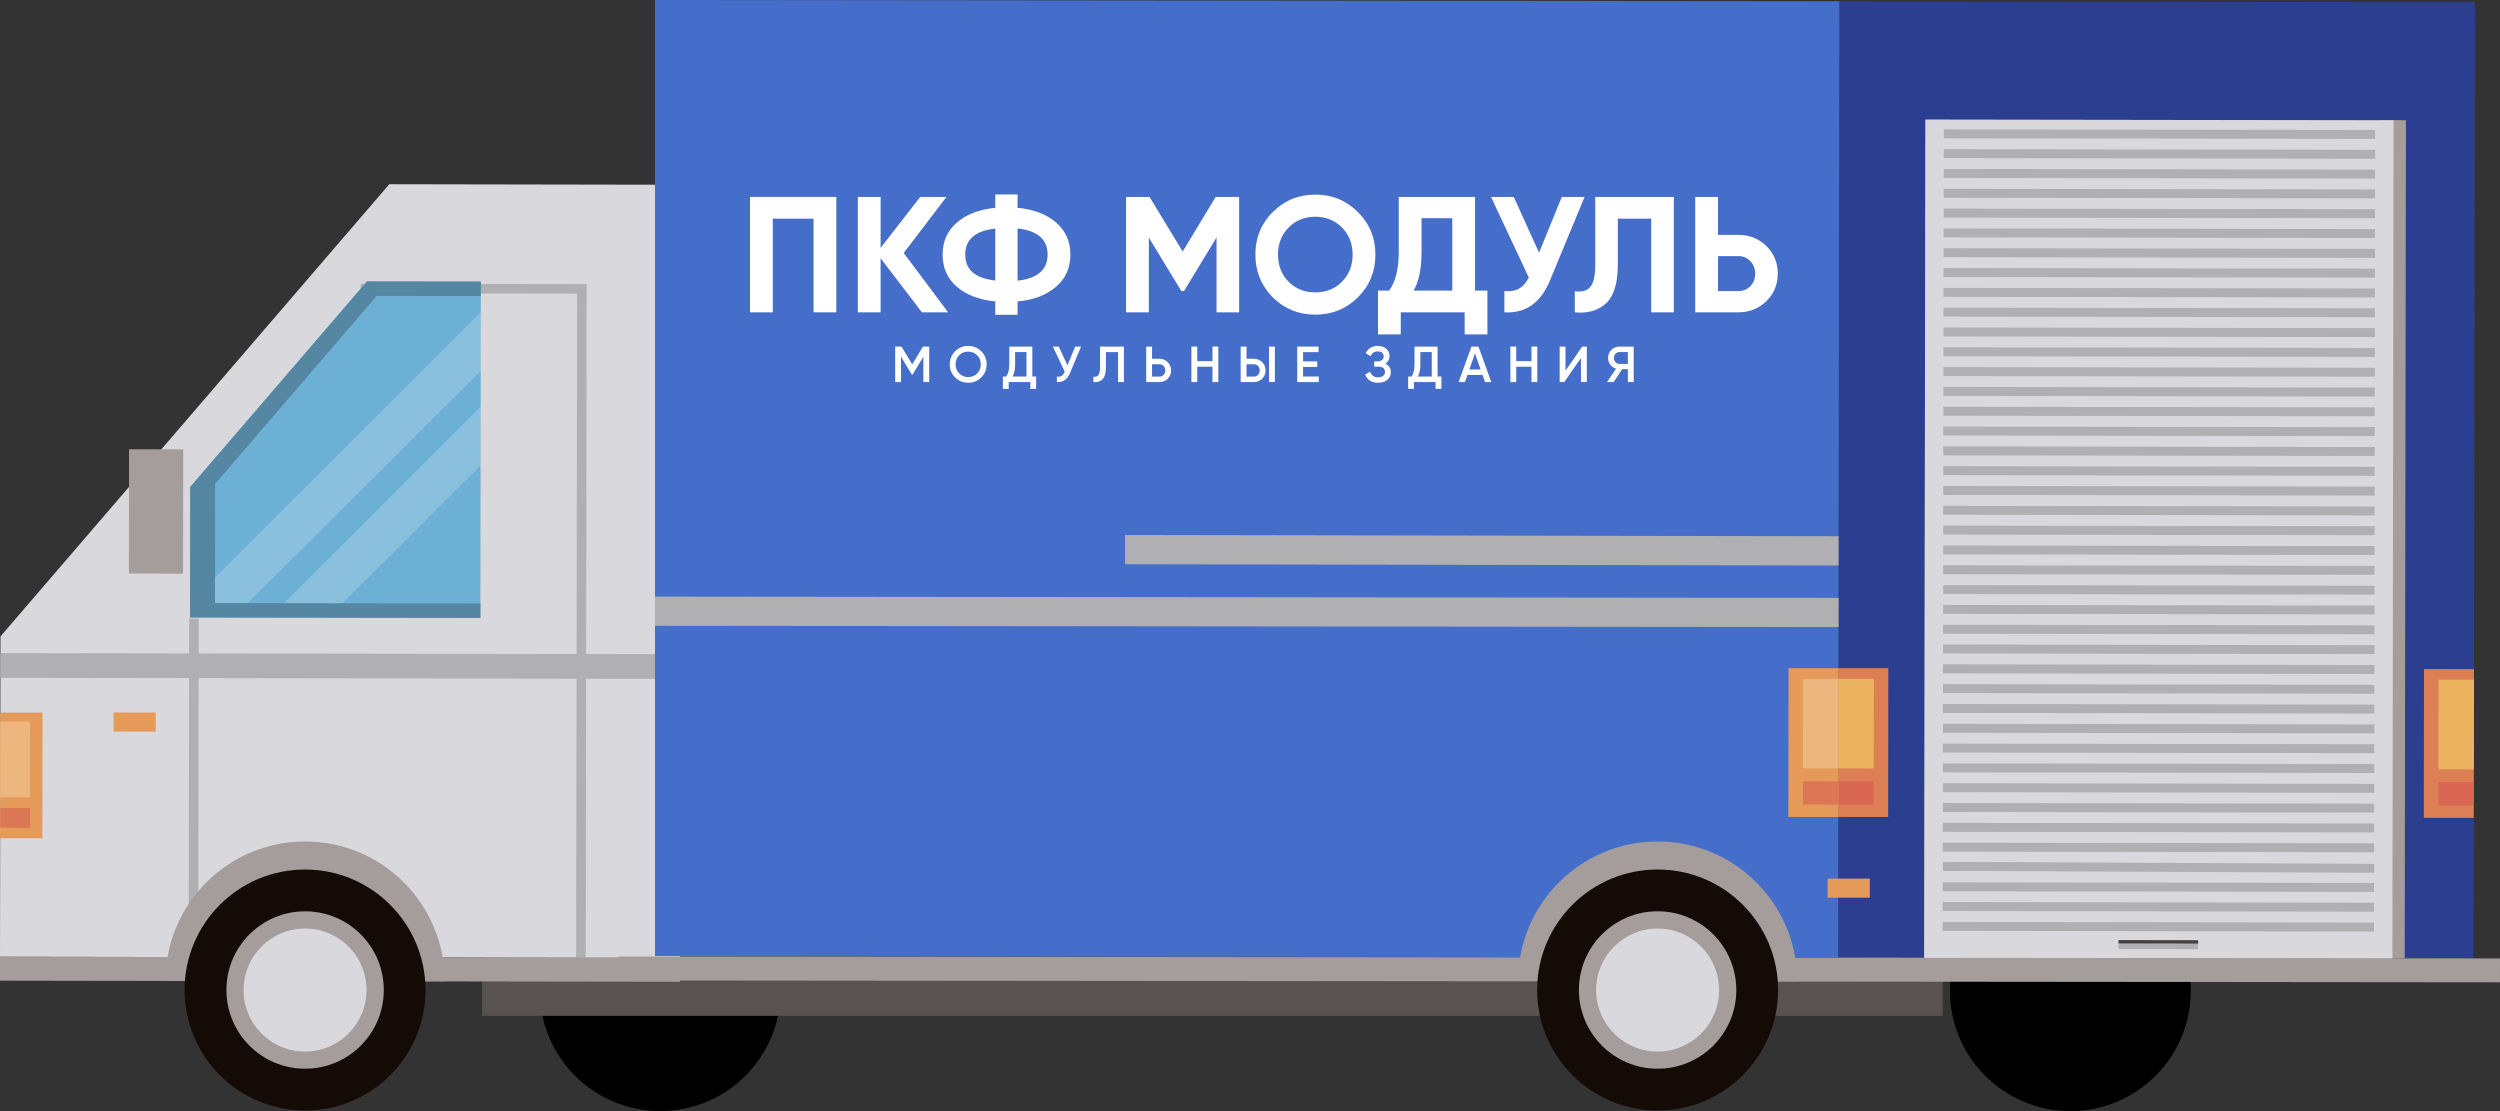 <svg width="180" height="80" viewBox="0 0 180 80" fill="none" xmlns="http://www.w3.org/2000/svg">
<rect x="0" y="0" width="180" height="80" fill="#333333" stroke="none"/>
<g clip-path="url(#clip0_51_1098)">
<path d="M56.21 71.336C56.2 76.127 52.315 80.007 47.522 79.998C42.735 79.993 38.854 76.101 38.863 71.31C38.868 66.519 42.756 62.639 47.546 62.647C52.338 62.654 56.215 66.545 56.21 71.334V71.336Z" fill="black"/>
<path d="M157.739 71.337C157.732 76.13 153.843 80.007 149.054 80C144.266 79.993 140.387 76.104 140.395 71.313C140.399 66.519 144.288 62.642 149.077 62.649C153.87 62.654 157.744 66.545 157.739 71.337Z" fill="black"/>
<path d="M139.868 64.632H34.715V73.14H139.868V64.632Z" fill="#585351"/>
<path d="M48.963 13.302L28.029 13.264L0.036 45.818L0 68.886L48.963 68.965V13.302Z" fill="#D9D9DD"/>
<path d="M13.62 44.546L13.582 68.907H14.271L14.307 44.549L13.62 44.546Z" fill="#B0B0B2"/>
<path d="M25.973 20.434V21.121L41.552 21.142L41.48 68.946L42.172 68.948L42.239 20.457L25.973 20.434Z" fill="#B0B0B2"/>
<path d="M48.962 47.102L0.035 47.023L0.027 48.803L48.962 48.88V47.102Z" fill="#B0B0B2"/>
<path d="M48.963 68.965L0 68.886V70.609L48.963 70.688V68.965Z" fill="#A59D9B"/>
<path d="M13.179 41.304L9.279 41.297L9.291 32.347L13.194 32.352L13.179 41.304Z" fill="#A59D9B"/>
<path d="M34.588 44.492L34.622 20.274L26.421 20.262L13.69 35.067L13.678 44.461L34.588 44.492Z" fill="#6DB0D6"/>
<g opacity="0.2">
<path d="M34.619 22.483L13.678 43.37V44.461L16.805 44.465L34.617 26.702L34.619 22.483Z" fill="white"/>
<path d="M34.605 33.519L34.61 29.295L19.401 44.468L23.618 44.477L34.605 33.519Z" fill="white"/>
</g>
<path d="M27.125 21.305L34.622 21.317V20.274L26.421 20.262L13.69 35.067L13.678 44.461L34.588 44.492L34.591 43.449L15.479 43.42L15.491 34.836L27.125 21.305Z" fill="#5687A2"/>
<path d="M8.174 51.299L8.172 52.671L11.211 52.676L11.213 51.304L8.174 51.299Z" fill="#E59A59"/>
<path d="M0.026 51.305L0.012 60.353L3.051 60.358L3.065 51.31L0.026 51.305Z" fill="#E59A59"/>
<path d="M0.019 58.17L0.016 59.592L2.167 59.596L2.17 58.175L0.019 58.17Z" fill="#DB7754"/>
<path d="M2.167 57.398L0.016 57.395L0.025 51.946L2.175 51.953L2.167 57.398Z" fill="#EDB67F"/>
<path d="M21.98 60.587C16.43 60.578 11.921 65.073 11.914 70.625L32.016 70.654C32.025 65.102 27.534 60.595 21.98 60.587Z" fill="#A59D9B"/>
<path d="M30.638 71.293C30.628 76.085 26.745 79.962 21.953 79.955C17.161 79.948 13.287 76.058 13.289 71.267C13.299 66.476 17.184 62.597 21.977 62.606C26.764 62.611 30.64 66.502 30.636 71.293H30.638Z" fill="#140B06"/>
<path d="M27.633 71.291C27.629 74.419 25.088 76.953 21.959 76.948C18.829 76.944 16.298 74.402 16.303 71.272C16.303 68.144 18.846 65.61 21.973 65.615C25.105 65.617 27.638 68.161 27.633 71.291Z" fill="#A59D9B"/>
<path d="M26.392 71.289C26.385 73.734 24.402 75.715 21.955 75.712C19.51 75.71 17.53 73.722 17.537 71.277C17.537 68.831 19.524 66.851 21.969 66.853C24.417 66.858 26.394 68.843 26.392 71.289Z" fill="#D9D9DD"/>
<path d="M132.438 0.095L132.342 68.933L178.099 68.997L178.195 0.159L132.438 0.095Z" fill="#2C3E8F"/>
<path d="M47.16 0V68.838L132.34 68.929L132.436 0.091L47.16 0Z" fill="#446EC9"/>
<path d="M123.698 16.909H125.16C125.952 16.909 126.625 17.178 127.18 17.716C127.727 18.254 128 18.915 128 19.698C128 20.482 127.727 21.143 127.18 21.681C126.625 22.219 125.952 22.488 125.16 22.488H122.058V14.178H123.698V16.909ZM123.698 20.957H125.16C125.508 20.957 125.797 20.838 126.027 20.601C126.257 20.363 126.372 20.062 126.372 19.698C126.372 19.342 126.257 19.045 126.027 18.808C125.797 18.563 125.508 18.44 125.16 18.44H123.698V20.957Z" fill="white"/>
<path d="M113.385 22.488V20.968C113.892 21.04 114.264 20.937 114.502 20.66C114.739 20.375 114.858 19.853 114.858 19.093V14.178H120.515V22.488H118.887V15.745H116.486V19.045C116.486 20.478 116.158 21.447 115.5 21.954C114.937 22.397 114.232 22.575 113.385 22.488Z" fill="white"/>
<path d="M110.811 18.191L112.451 14.178H114.091L111.596 20.197C110.93 21.811 109.837 22.575 108.315 22.488V20.957C108.751 20.996 109.104 20.937 109.373 20.779C109.65 20.62 109.884 20.355 110.074 19.983L107.353 14.178H108.993L110.811 18.191Z" fill="white"/>
<path d="M106.203 14.178V20.921H107.094V24.079H105.454V22.488H100.855V24.079H99.215V20.921H100.023C100.482 20.288 100.712 19.35 100.712 18.108V14.178H106.203ZM101.782 20.921H104.563V15.71H102.352V18.131C102.352 19.342 102.162 20.272 101.782 20.921Z" fill="white"/>
<path d="M97.768 21.408C96.928 22.239 95.906 22.654 94.702 22.654C93.497 22.654 92.475 22.239 91.635 21.408C90.803 20.561 90.388 19.536 90.388 18.333C90.388 17.122 90.803 16.101 91.635 15.27C92.475 14.431 93.497 14.012 94.702 14.012C95.906 14.012 96.928 14.431 97.768 15.27C98.608 16.101 99.028 17.122 99.028 18.333C99.028 19.544 98.608 20.569 97.768 21.408ZM92.788 20.292C93.295 20.798 93.933 21.052 94.702 21.052C95.47 21.052 96.108 20.798 96.615 20.292C97.13 19.777 97.388 19.125 97.388 18.333C97.388 17.542 97.13 16.889 96.615 16.374C96.1 15.86 95.462 15.603 94.702 15.603C93.941 15.603 93.303 15.86 92.788 16.374C92.273 16.889 92.016 17.542 92.016 18.333C92.016 19.125 92.273 19.777 92.788 20.292Z" fill="white"/>
<path d="M87.53 14.178H89.218V22.488H87.59V17.098L85.248 20.957H85.058L82.717 17.11V22.488H81.077V14.178H82.764L85.153 18.108L87.53 14.178Z" fill="white"/>
<path d="M73.265 21.704V22.666H71.66V21.704C70.496 21.586 69.573 21.234 68.891 20.648C68.21 20.054 67.869 19.283 67.869 18.333C67.869 17.383 68.21 16.616 68.891 16.03C69.565 15.436 70.488 15.08 71.66 14.962V14H73.265V14.962C74.413 15.065 75.337 15.417 76.034 16.018C76.723 16.612 77.068 17.383 77.068 18.333C77.068 19.283 76.723 20.054 76.034 20.648C75.337 21.25 74.413 21.602 73.265 21.704ZM73.265 16.445V20.209C74.707 20.043 75.428 19.417 75.428 18.333C75.428 17.241 74.707 16.612 73.265 16.445ZM69.497 18.333C69.497 19.417 70.218 20.039 71.66 20.197V16.457C70.218 16.616 69.497 17.241 69.497 18.333Z" fill="white"/>
<path d="M65.068 18.214L68.265 22.488H66.376L63.404 18.594V22.488H61.764V14.178H63.404V17.846L66.257 14.178H68.146L65.068 18.214Z" fill="white"/>
<path d="M54 14.178H60.216V22.488H58.576V15.745H55.64V22.488H54V14.178Z" fill="white"/>
<path d="M116.602 24.954H117.626V27.511H117.205V26.579H116.799L116.181 27.511H115.706L116.357 26.543C116.186 26.491 116.047 26.395 115.94 26.254C115.833 26.11 115.779 25.951 115.779 25.776C115.779 25.547 115.858 25.353 116.017 25.195C116.178 25.034 116.373 24.954 116.602 24.954ZM116.602 26.203H117.205V25.348H116.602C116.49 25.348 116.395 25.39 116.317 25.472C116.239 25.555 116.2 25.656 116.2 25.776C116.2 25.895 116.239 25.996 116.317 26.079C116.395 26.162 116.49 26.203 116.602 26.203Z" fill="white"/>
<path d="M114.251 27.511H113.831V25.776L112.624 27.511H112.295V24.954H112.715V26.689L113.922 24.954H114.251V27.511Z" fill="white"/>
<path d="M110.266 26.002V24.954H110.686V27.511H110.266V26.404H109.169V27.511H108.748V24.954H109.169V26.002H110.266Z" fill="white"/>
<path d="M107.376 27.511H106.922L106.743 26.995H105.654L105.474 27.511H105.017L105.946 24.954H106.451L107.376 27.511ZM106.198 25.447L105.793 26.601H106.604L106.198 25.447Z" fill="white"/>
<path d="M103.507 24.954V27.109H103.781V28H103.36V27.511H101.806V28H101.386V27.109H101.623C101.772 26.916 101.846 26.623 101.846 26.228V24.954H103.507ZM102.084 27.109H103.086V25.348H102.267V26.236C102.267 26.616 102.206 26.907 102.084 27.109Z" fill="white"/>
<path d="M99.749 26.185C100.01 26.309 100.14 26.515 100.14 26.802C100.14 27.026 100.055 27.209 99.884 27.35C99.716 27.489 99.495 27.558 99.222 27.558C98.754 27.558 98.445 27.361 98.293 26.966L98.656 26.758C98.731 27.028 98.92 27.163 99.222 27.163C99.381 27.163 99.503 27.129 99.588 27.061C99.676 26.993 99.72 26.899 99.72 26.78C99.72 26.663 99.678 26.571 99.595 26.502C99.512 26.434 99.398 26.4 99.252 26.4H98.941V26.02H99.168C99.311 26.02 99.423 25.987 99.504 25.922C99.584 25.856 99.625 25.768 99.625 25.659C99.625 25.547 99.588 25.459 99.515 25.396C99.442 25.332 99.337 25.301 99.2 25.301C98.947 25.301 98.776 25.416 98.688 25.648L98.33 25.439C98.496 25.084 98.786 24.906 99.2 24.906C99.449 24.906 99.653 24.974 99.811 25.111C99.967 25.245 100.045 25.42 100.045 25.637C100.045 25.878 99.946 26.06 99.749 26.185Z" fill="white"/>
<path d="M93.82 26.418V27.109H94.954V27.511H93.4V24.954H94.936V25.355H93.82V26.02H94.844V26.418H93.82Z" fill="white"/>
<path d="M90.271 27.511H89.328V24.954H89.749V25.83H90.271C90.513 25.83 90.714 25.912 90.875 26.075C91.038 26.236 91.12 26.434 91.12 26.67C91.12 26.907 91.038 27.106 90.875 27.27C90.714 27.43 90.513 27.511 90.271 27.511ZM91.789 27.511H91.368V24.954H91.789V27.511ZM89.749 26.225V27.116H90.271C90.396 27.116 90.498 27.075 90.579 26.992C90.659 26.907 90.699 26.799 90.699 26.67C90.699 26.541 90.659 26.435 90.579 26.353C90.498 26.267 90.396 26.225 90.271 26.225H89.749Z" fill="white"/>
<path d="M87.299 26.002V24.954H87.719V27.511H87.299V26.404H86.202V27.511H85.781V24.954H86.202V26.002H87.299Z" fill="white"/>
<path d="M82.948 25.83H83.471C83.712 25.83 83.913 25.912 84.074 26.075C84.237 26.236 84.319 26.434 84.319 26.67C84.319 26.909 84.237 27.109 84.074 27.27C83.913 27.43 83.712 27.511 83.471 27.511H82.527V24.954H82.948V25.83ZM82.948 27.116H83.471C83.595 27.116 83.697 27.075 83.778 26.992C83.858 26.907 83.898 26.799 83.898 26.67C83.898 26.541 83.858 26.435 83.778 26.353C83.697 26.267 83.595 26.225 83.471 26.225H82.948V27.116Z" fill="white"/>
<path d="M78.725 27.511V27.123C78.891 27.145 79.012 27.105 79.088 27.003C79.165 26.898 79.205 26.708 79.205 26.433V24.954H80.92V27.511H80.499V25.355H79.625V26.426C79.625 26.871 79.534 27.176 79.351 27.339C79.188 27.48 78.979 27.537 78.725 27.511Z" fill="white"/>
<path d="M76.854 26.302L77.413 24.954H77.838L77.044 26.853C76.849 27.318 76.533 27.537 76.097 27.511V27.12C76.241 27.134 76.357 27.114 76.444 27.058C76.535 26.999 76.607 26.901 76.66 26.762L75.808 24.954H76.232L76.854 26.302Z" fill="white"/>
<path d="M74.328 24.954V27.109H74.602V28H74.182V27.511H72.627V28H72.207V27.109H72.445C72.593 26.916 72.668 26.623 72.668 26.228V24.954H74.328ZM72.905 27.109H73.907V25.348H73.088V26.236C73.088 26.616 73.027 26.907 72.905 27.109Z" fill="white"/>
<path d="M70.65 27.174C70.395 27.43 70.081 27.558 69.711 27.558C69.34 27.558 69.026 27.43 68.767 27.174C68.511 26.916 68.383 26.602 68.383 26.232C68.383 25.862 68.511 25.549 68.767 25.293C69.026 25.035 69.34 24.906 69.711 24.906C70.081 24.906 70.395 25.035 70.65 25.293C70.909 25.549 71.038 25.862 71.038 26.232C71.038 26.602 70.909 26.916 70.65 27.174ZM69.064 26.89C69.241 27.062 69.457 27.149 69.711 27.149C69.967 27.149 70.181 27.062 70.354 26.89C70.53 26.714 70.618 26.495 70.618 26.232C70.618 25.969 70.53 25.751 70.354 25.578C70.181 25.403 69.967 25.315 69.711 25.315C69.455 25.315 69.239 25.403 69.064 25.578C68.89 25.751 68.804 25.969 68.804 26.232C68.804 26.493 68.89 26.712 69.064 26.89Z" fill="white"/>
<path d="M66.454 24.954H66.904V27.511H66.483V25.688L65.704 26.974H65.653L64.874 25.684V27.511H64.454V24.954H64.907L65.679 26.232L66.454 24.954Z" fill="white"/>
<path d="M47.16 42.955V45.059L132.376 45.15L132.379 43.046L47.16 42.955Z" fill="#B0B0B2"/>
<path d="M81.004 38.52V40.624L132.376 40.717L132.378 38.61L81.004 38.52Z" fill="#B0B0B2"/>
<path d="M138.627 8.611L138.539 68.939L172.865 68.989L172.948 8.661L138.627 8.611Z" fill="#7E7C7D"/>
<path d="M171.445 8.661L171.359 68.986L173.139 68.989L173.227 8.661H171.445Z" fill="#A59D9B"/>
<path d="M138.627 8.611L138.539 68.993L172.252 69.043L172.335 8.661L138.627 8.611Z" fill="#D9D9DD"/>
<path d="M139.891 52.112V52.759L170.949 52.802L170.951 52.158L139.891 52.112Z" fill="#B0B0B2"/>
<path d="M139.891 53.539V54.184L170.946 54.229L170.949 53.585L139.891 53.539Z" fill="#B0B0B2"/>
<path d="M139.887 54.966V55.61L170.945 55.656V55.009L139.887 54.966Z" fill="#B0B0B2"/>
<path d="M139.883 56.391V57.037L170.943 57.083V56.438L139.883 56.391Z" fill="#B0B0B2"/>
<path d="M139.883 57.817V58.464L170.941 58.509V57.863L139.883 57.817Z" fill="#B0B0B2"/>
<path d="M139.882 59.244L139.877 59.891L170.937 59.936V59.292L139.882 59.244Z" fill="#B0B0B2"/>
<path d="M139.877 60.673L139.875 61.318L170.938 61.363V60.716L139.877 60.673Z" fill="#B0B0B2"/>
<path d="M139.886 62.058L139.883 62.705L170.943 62.84L170.946 62.194L139.886 62.058Z" fill="#B0B0B2"/>
<path d="M139.904 42.127V42.771L170.962 42.817L170.965 42.17L139.904 42.127Z" fill="#B0B0B2"/>
<path d="M139.905 43.552L139.902 44.198L170.963 44.241V43.597L139.905 43.552Z" fill="#B0B0B2"/>
<path d="M139.901 44.978L139.898 45.625L170.961 45.668V45.024L139.901 44.978Z" fill="#B0B0B2"/>
<path d="M139.899 46.405L139.895 47.05L170.957 47.095V46.451L139.899 46.405Z" fill="#B0B0B2"/>
<path d="M139.893 47.832L139.891 48.479L170.953 48.522V47.877L139.893 47.832Z" fill="#B0B0B2"/>
<path d="M139.891 49.259V49.903L170.951 49.949V49.304L139.891 49.259Z" fill="#B0B0B2"/>
<path d="M139.891 50.686V51.332L170.951 51.375V50.731L139.891 50.686Z" fill="#B0B0B2"/>
<path d="M139.918 32.139V32.786L170.978 32.829V32.185L139.918 32.139Z" fill="#B0B0B2"/>
<path d="M139.914 33.566V34.21L170.974 34.256V33.609L139.914 33.566Z" fill="#B0B0B2"/>
<path d="M139.914 34.991L139.912 35.637L170.972 35.68V35.036L139.914 34.991Z" fill="#B0B0B2"/>
<path d="M139.913 36.417L139.91 37.064L170.968 37.109L170.973 36.465L139.913 36.417Z" fill="#B0B0B2"/>
<path d="M139.911 37.844L139.908 38.491L170.966 38.536L170.969 37.89L139.911 37.844Z" fill="#B0B0B2"/>
<path d="M139.908 39.271V39.918L170.966 39.963V39.319L139.908 39.271Z" fill="#B0B0B2"/>
<path d="M139.906 40.698V41.347L170.964 41.387L170.967 40.743L139.906 40.698Z" fill="#B0B0B2"/>
<path d="M139.934 22.152V22.796L170.992 22.841V22.197L139.934 22.152Z" fill="#B0B0B2"/>
<path d="M139.934 23.578V24.225L170.992 24.268V23.624L139.934 23.578Z" fill="#B0B0B2"/>
<path d="M139.93 25.005V25.649L170.988 25.697L170.99 25.051L139.93 25.005Z" fill="#B0B0B2"/>
<path d="M139.926 26.432V27.079L170.986 27.122L170.988 26.477L139.926 26.432Z" fill="#B0B0B2"/>
<path d="M139.926 27.859V28.503L170.984 28.551L170.986 27.904L139.926 27.859Z" fill="#B0B0B2"/>
<path d="M139.926 29.283V29.932L170.981 29.973L170.984 29.331L139.926 29.283Z" fill="#B0B0B2"/>
<path d="M139.918 30.713V31.359L170.978 31.402L170.98 30.756L139.918 30.713Z" fill="#B0B0B2"/>
<path d="M139.95 12.166L139.947 12.81L171.005 12.856L171.008 12.209L139.95 12.166Z" fill="#B0B0B2"/>
<path d="M139.947 13.591V14.237L171.003 14.283L171.005 13.636L139.947 13.591Z" fill="#B0B0B2"/>
<path d="M139.945 15.018V15.664L171.001 15.709L171.003 15.063L139.945 15.018Z" fill="#B0B0B2"/>
<path d="M139.941 16.444V17.089L170.999 17.136V16.49L139.941 16.444Z" fill="#B0B0B2"/>
<path d="M139.938 17.871V18.518L170.998 18.563L171 17.916L139.938 17.871Z" fill="#B0B0B2"/>
<path d="M139.934 19.298V19.945L170.994 19.99V19.343L139.934 19.298Z" fill="#B0B0B2"/>
<path d="M139.936 20.725L139.934 21.371L170.996 21.417V20.77L139.936 20.725Z" fill="#B0B0B2"/>
<path d="M139.954 9.313L139.949 9.957L171.01 10.005V9.356L139.954 9.313Z" fill="#B0B0B2"/>
<path d="M139.949 10.737V11.384L171.007 11.431V10.785L139.949 10.737Z" fill="#B0B0B2"/>
<path d="M139.871 63.527V64.171L170.931 64.217V63.57L139.871 63.527Z" fill="#B0B0B2"/>
<path d="M139.869 64.951V65.596L170.927 65.641L170.932 64.997L139.869 64.951Z" fill="#B0B0B2"/>
<path d="M139.87 66.378L139.867 67.025L170.928 67.07V66.424L139.87 66.378Z" fill="#B0B0B2"/>
<path d="M152.535 67.688V68.335L158.26 68.342L158.263 67.698L152.535 67.688Z" fill="#B0B0B2"/>
<path d="M158.263 67.934V67.698L152.535 67.688V67.924L158.263 67.934Z" fill="#44403C"/>
<path d="M44.557 68.869V70.592L179.997 70.726L180 69.005L44.557 68.869Z" fill="#A59D9B"/>
<path d="M132.357 48.108L132.344 58.821L135.946 58.825L135.959 48.112L132.357 48.108Z" fill="#DD7F55"/>
<path d="M132.349 56.244L132.348 57.926L134.893 57.929L134.895 56.247L132.349 56.244Z" fill="#D86652"/>
<path d="M134.905 55.329L132.357 55.324L132.367 48.877L134.917 48.88L134.905 55.329Z" fill="#EDB45F"/>
<path d="M174.514 58.884L178.108 58.889L178.128 48.178L174.528 48.171L174.514 58.884Z" fill="#DD7F55"/>
<path d="M175.566 57.992L178.114 57.996V56.312L175.569 56.307L175.566 57.992Z" fill="#D86652"/>
<path d="M175.57 55.386L178.118 55.391L178.127 48.941L175.577 48.939L175.57 55.386Z" fill="#EDB45F"/>
<path d="M128.773 48.108L128.762 58.821L132.359 58.825L132.37 48.112L128.773 48.108Z" fill="#E59A59"/>
<path d="M129.809 57.925L132.356 57.93V56.245L129.809 56.243V57.925Z" fill="#DB7754"/>
<path d="M129.812 55.324H132.358L132.367 48.877L129.822 48.872L129.812 55.324Z" fill="#EDB67F"/>
<path d="M134.625 63.26H131.586V64.632H134.625V63.26Z" fill="#E59A59"/>
<path d="M119.365 60.588C113.816 60.578 109.308 65.073 109.301 70.626L129.398 70.654C129.407 65.102 124.916 60.595 119.365 60.585V60.588Z" fill="#A59D9B"/>
<path d="M128.023 71.294C128.013 76.085 124.125 79.962 119.338 79.955C114.545 79.948 110.671 76.058 110.674 71.265C110.681 66.474 114.569 62.597 119.361 62.604C124.154 62.611 128.028 66.5 128.023 71.291V71.294Z" fill="#140B06"/>
<path d="M125.015 71.291C125.01 74.419 122.47 76.953 119.338 76.948C116.21 76.941 113.68 74.403 113.682 71.272C113.687 68.142 116.227 65.608 119.357 65.612C122.486 65.617 125.017 68.158 125.015 71.291Z" fill="#A59D9B"/>
<path d="M123.775 71.289C123.775 73.734 121.785 75.715 119.34 75.712C116.895 75.71 114.915 73.722 114.92 71.277C114.922 68.831 116.909 66.851 119.354 66.853C121.799 66.858 123.777 68.843 123.772 71.289H123.775Z" fill="#D9D9DD"/>
</g>
<defs>
<clipPath id="clip0_51_1098">
<rect width="180" height="80" fill="white"/>
</clipPath>
</defs>
</svg>
